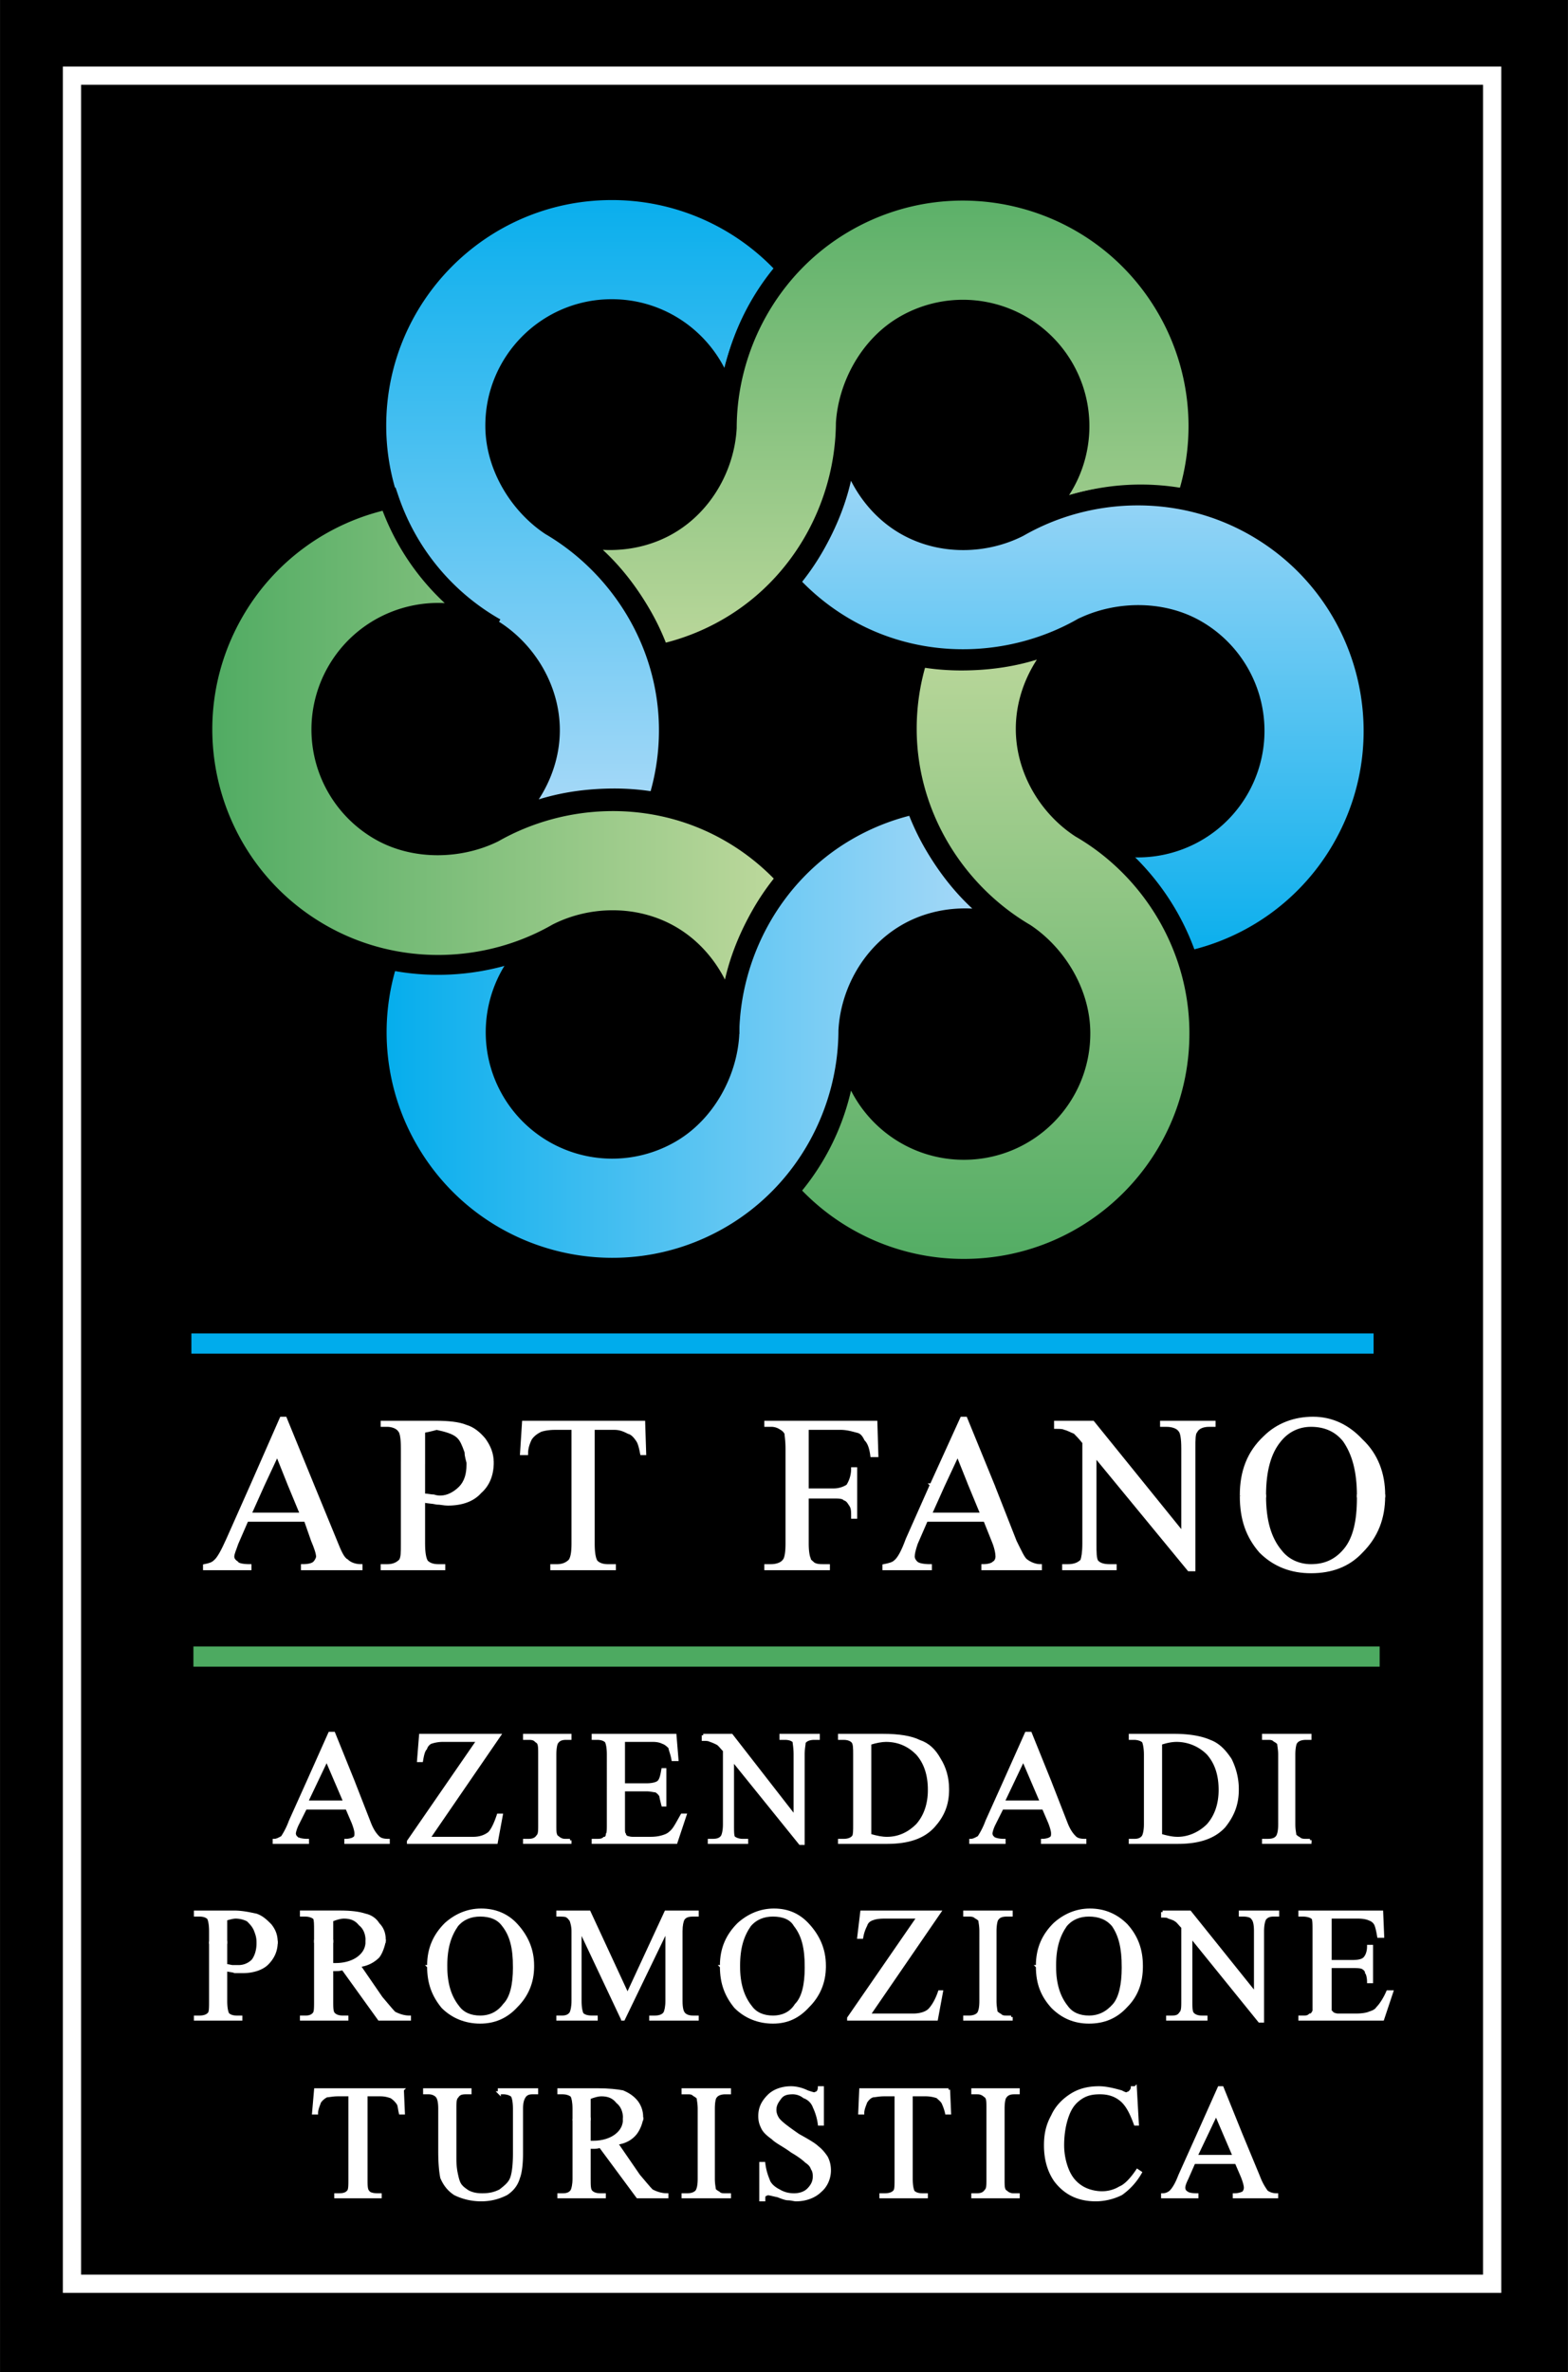 <?xml version="1.0" encoding="UTF-8"?> <svg xmlns="http://www.w3.org/2000/svg" width="1653" height="2500" viewBox="0 0 111.815 169.127"><rect x="0" y="0" width="111.815" height="169.127" fill="#333333" stroke="none"/><path stroke="#000" stroke-width=".215" d="M.107.107h111.6v168.912H.107z"></path><g fill="#fff" stroke="#fff" stroke-width=".215"><path d="M17.964 105.875l2.088-4.752h.288l1.944 4.752h-1.657l-.863-2.16-1.008 2.16zM17.964 105.875l-1.728 3.888c-.36.792-.648 1.368-.936 1.584-.144.144-.36.216-.72.288v.216h3.24v-.216c-.504 0-.864-.072-.936-.216-.216-.144-.288-.288-.288-.432 0-.216.144-.504.288-.936l.72-1.656h4.176l.504 1.44c.216.504.36.936.36 1.152 0 .144-.144.36-.216.432-.144.144-.432.216-.864.216v.216h4.176v-.216c-.432 0-.792-.144-1.008-.36-.288-.144-.504-.648-.792-1.368l-1.656-4.032h-1.656l.864 2.088H17.82l.936-2.088h-.792z"></path></g><g fill="#fff" stroke="#fff" stroke-width=".215"><path d="M31.14 101.843s-.504.144-.936.216v2.231h-1.512v-1.007c0-.72-.072-1.152-.216-1.296-.144-.216-.504-.36-.864-.36h-.36v-.217h3.816c.864 0 1.656.073 2.16.289.504.144.936.504 1.296.936.36.504.576 1.008.576 1.655h-1.728c-.272-1.02.009-.408-.288-1.151-.297-.743-.547-.993-1.944-1.296zM28.691 104.291v5.761c0 .648 0 1.008-.144 1.224-.216.216-.504.36-.936.36h-.36v.216h4.392v-.216h-.36c-.36 0-.648-.072-.864-.288-.144-.216-.216-.648-.216-1.296v-3.025c.288.072.648.072.936.144.288 0 .504.072.792.072 1.008 0 1.8-.287 2.304-.863.576-.504.864-1.224.864-2.089h-1.728v.144c0 .649-.144 1.225-.576 1.657-.36.36-.864.648-1.368.648-.144 0-.288 0-.504-.072-.216 0-.432-.072-.72-.072v-2.305h-1.512z"></path></g><path d="M45.899 101.411l.072 2.233h-.216c-.072-.36-.144-.72-.288-.936s-.359-.504-.648-.576c-.288-.144-.576-.288-1.008-.288H42.3v8.208c0 .648.072 1.08.216 1.296.216.216.504.288.864.288h.432v.216h-4.464v-.216h.36c.432 0 .72-.144.937-.36.143-.216.215-.576.215-1.224v-8.208h-1.296c-.432 0-.792.072-1.008.144-.288.144-.504.288-.72.576-.144.288-.288.648-.288 1.08h-.36l.144-2.233h8.567zM57.563 101.843v4.392h1.872a1.86 1.86 0 0 0 1.008-.288c.144-.216.36-.648.36-1.224h.216v3.456h-.216c0-.432 0-.647-.144-.865-.144-.216-.216-.359-.431-.431-.144-.144-.433-.144-.793-.144h-1.872v3.312c0 .576.072.936.144 1.08 0 .144.144.216.288.36.216.144.504.144.721.144h.359v.216h-4.464v-.216h.36c.432 0 .792-.144.936-.36.144-.144.216-.576.216-1.224v-6.768c0-.576-.072-.936-.072-1.08a.871.871 0 0 0-.359-.36 1.222 1.222 0 0 0-.721-.216h-.36v-.217h7.848l.072 2.377h-.36c-.072-.576-.216-.936-.432-1.152-.143-.288-.288-.504-.576-.576-.288-.072-.72-.216-1.224-.216h-2.376z" fill="#fff" stroke="#fff" stroke-width=".215"></path><g fill="#fff" stroke="#fff" stroke-width=".215"><path d="M66.419 105.875l2.161-4.752h.288l1.944 4.752h-1.655l-.865-2.16-1.008 2.16zM66.419 105.875l-1.727 3.888c-.289.792-.577 1.368-.865 1.584-.144.144-.432.216-.791.288v.216h3.311v-.216c-.504 0-.864-.072-1.008-.216s-.216-.288-.216-.432c0-.216.072-.504.216-.936l.721-1.656h4.175l.576 1.44c.216.504.288.936.288 1.152 0 .144-.072.36-.216.432-.144.144-.432.216-.792.216v.216h4.104v-.216c-.36 0-.72-.144-1.008-.36-.216-.144-.432-.648-.792-1.368l-1.584-4.032h-1.655l.863 2.088h-3.672l.936-2.088h-.864z"></path></g><path d="M75.276 101.411h2.664l6.408 7.921v-6.048c0-.72-.072-1.152-.215-1.296-.145-.216-.505-.36-.937-.36h-.36v-.217h3.744v.217h-.36c-.432 0-.792.144-.936.432-.144.144-.144.576-.144 1.224v8.64h-.36l-6.695-8.136v6.264c0 .648 0 1.08.143 1.296.216.216.504.288.936.288h.36v.216h-3.672v-.216h.288c.505 0 .792-.144 1.008-.36.072-.216.144-.576.144-1.224v-7.2c-.288-.36-.504-.576-.647-.72-.217-.072-.433-.216-.721-.288-.144-.072-.36-.072-.648-.072v-.361z" fill="#fff" stroke="#fff" stroke-width=".215"></path><g fill="#fff" stroke="#fff" stroke-width=".215"><path d="M88.523 106.667v-.072c0-1.656.504-3.024 1.656-4.104.936-.936 2.16-1.369 3.456-1.369 1.368 0 2.521.577 3.456 1.585 1.08 1.008 1.584 2.376 1.584 3.888v.072h-1.8c0-1.8-.36-3.024-1.008-3.96-.576-.72-1.368-1.08-2.376-1.08-.864 0-1.656.36-2.232 1.08-.72.864-1.08 2.16-1.08 3.888v.072h-1.656z"></path><path d="M88.523 106.667c0 1.656.432 2.88 1.368 3.96 1.008 1.008 2.232 1.44 3.6 1.44 1.44 0 2.665-.432 3.6-1.44 1.08-1.08 1.584-2.376 1.584-3.96h-1.8v.144c0 1.656-.288 2.88-.936 3.672s-1.44 1.152-2.448 1.152c-.864 0-1.656-.36-2.16-1.008-.792-.936-1.152-2.232-1.152-3.96h-1.656z"></path></g><path fill="#00acec" d="M97.956 95.795v-.72H13.644v1.441h84.312v-.721z"></path><path fill="#4daa61" d="M98.388 118.116v-.72h-84.6v1.439h84.6v-.719z"></path><g fill="#fff" stroke="#fff" stroke-width=".215"><path d="M21.996 126.972l1.512-3.385h.287l1.369 3.385h-1.225l-.647-1.513-.72 1.513zM21.996 126.972l-1.296 2.88a5.5 5.5 0 0 1-.576 1.152c-.144.072-.36.216-.576.216v.144h2.376v-.144c-.36 0-.648-.072-.72-.144a.396.396 0 0 1-.216-.36c0-.072.072-.36.216-.648l.576-1.152h2.952l.432 1.008c.144.36.216.648.216.792s0 .288-.144.36c-.072.072-.36.144-.576.144v.144h3.024v-.144c-.36 0-.576-.072-.72-.216-.216-.216-.432-.504-.648-1.08l-1.152-2.952H23.94l.648 1.512h-2.736l.72-1.512h-.576z"></path></g><path d="M30.563 131.076h3.168c.504 0 .864-.144 1.152-.36.216-.216.432-.648.648-1.296h.216l-.36 1.944h-6.264v-.072l4.968-7.2h-2.52c-.36 0-.648.072-.864.144a.737.737 0 0 0-.36.432c-.144.144-.216.432-.288.864h-.216l.144-1.8h5.616l-5.04 7.344zM40.645 131.219v.144h-3.241v-.144h.288c.288 0 .504-.072.648-.288.144-.144.144-.36.144-.864V125.1c0-.36 0-.648-.072-.792 0-.072-.144-.144-.216-.216-.144-.144-.36-.144-.504-.144h-.288v-.216h3.241v.216h-.289c-.288 0-.504.072-.648.288-.072.072-.144.432-.144.864v4.968c0 .432 0 .648.072.792 0 .072.144.144.216.216.216.144.36.144.504.144h.289zM44.459 124.091v3.168h1.656c.36 0 .72-.072.864-.216s.216-.432.288-.864h.144v2.52h-.144c-.072-.288-.144-.576-.144-.648a.868.868 0 0 0-.36-.36c-.143 0-.36-.072-.648-.072h-1.656v2.592c0 .36 0 .504.072.576 0 .072.072.144.144.216.072 0 .216.072.433.072h1.295c.432 0 .72-.072.936-.144.216-.072.36-.144.576-.36.217-.216.432-.648.72-1.152h.216l-.647 1.944H42.3v-.144h.288c.144 0 .36 0 .504-.144.144 0 .216-.144.216-.288.072-.072.072-.36.072-.72V125.1c0-.504-.072-.792-.144-.936-.144-.144-.36-.216-.648-.216H42.3v-.216h5.833l.143 1.728h-.288c-.072-.432-.216-.72-.216-.864-.144-.144-.288-.288-.504-.36-.144-.072-.36-.144-.719-.144h-2.09zM50.147 123.731h2.016l4.536 5.832V125.1c0-.504-.072-.792-.072-.936-.144-.144-.36-.216-.648-.216h-.287v-.216h2.663v.216h-.288c-.288 0-.576.072-.72.288 0 .144-.072.432-.072.864v6.336h-.215l-4.825-5.976v4.608c0 .504 0 .792.072.936.144.144.433.216.648.216h.288v.144H50.58v-.144h.216c.361 0 .576-.072.72-.288.072-.144.144-.432.144-.864v-5.256c-.216-.216-.36-.432-.503-.504-.145-.072-.289-.144-.505-.216-.144-.072-.288-.072-.504-.072v-.289z" fill="#fff" stroke="#fff" stroke-width=".215"></path><g fill="#fff" stroke="#fff" stroke-width=".215"><path d="M60.948 127.62v-2.52c0-.432 0-.792-.144-.936s-.36-.216-.647-.216h-.289v-.216h3.096c1.152 0 2.016.144 2.592.432.649.216 1.08.648 1.44 1.296.36.576.577 1.296.577 2.088v.072h-1.297c0-1.08-.288-1.944-.864-2.592-.576-.576-1.296-.936-2.231-.936-.289 0-.721.072-1.153.216v3.312h-1.08zM60.948 127.62v2.448c0 .432 0 .72-.072.864-.144.216-.432.288-.719.288h-.289v.144h3.384c1.512 0 2.592-.36 3.312-1.152.648-.72 1.009-1.512 1.009-2.592h-1.297c0 1.008-.288 1.872-.864 2.52-.576.576-1.296.936-2.16.936-.36 0-.72-.072-1.224-.216v-3.24h-1.08z"></path></g><g fill="#fff" stroke="#fff" stroke-width=".215"><path d="M71.676 126.972l1.512-3.385h.288l1.368 3.385h-1.223l-.649-1.513-.721 1.513zM71.676 126.972l-1.296 2.88a5.5 5.5 0 0 1-.576 1.152c-.144.072-.36.216-.576.216v.144h2.376v-.144c-.36 0-.648-.072-.72-.144a.395.395 0 0 1-.215-.36c0-.072.071-.36.215-.648l.576-1.152h2.952l.432 1.008c.144.36.217.648.217.792s0 .288-.145.36c-.072.072-.36.144-.576.144v.144h3.024v-.144c-.36 0-.576-.072-.719-.216-.217-.216-.433-.504-.649-1.08l-1.152-2.952h-1.223l.647 1.512h-2.736l.72-1.512h-.576z"></path></g><g fill="#fff" stroke="#fff" stroke-width=".215"><path d="M81.684 127.62v-2.52c0-.432-.072-.792-.144-.936-.144-.144-.431-.216-.648-.216h-.288v-.216H83.7c1.08 0 1.945.144 2.592.432.576.216 1.008.648 1.44 1.296.288.576.504 1.296.504 2.088v.072h-1.224c0-1.08-.288-1.944-.864-2.592a3.157 3.157 0 0 0-2.232-.936c-.36 0-.72.072-1.152.216v3.312h-1.08zM81.684 127.62v2.448c0 .432-.072.72-.144.864-.144.216-.359.288-.648.288h-.288v.144h3.384c1.512 0 2.592-.36 3.312-1.152.576-.72.936-1.512.936-2.592h-1.224c0 1.008-.288 1.872-.864 2.52-.575.576-1.368.936-2.16.936-.36 0-.72-.072-1.224-.216v-3.24h-1.08z"></path></g><path d="M93.419 131.219v.144h-3.311v-.144h.287c.36 0 .576-.072.72-.288.072-.144.144-.36.144-.864V125.1c0-.36-.072-.648-.072-.792a.994.994 0 0 0-.288-.216c-.144-.144-.288-.144-.504-.144h-.287v-.216h3.311v.216h-.287c-.289 0-.577.072-.721.288-.072.072-.144.432-.144.864v4.968c0 .432.072.648.072.792a.994.994 0 0 0 .288.216c.144.144.36.144.505.144h.287z" fill="#fff" stroke="#fff" stroke-width=".215"></path><g fill="#fff" stroke="#fff" stroke-width=".215"><path d="M15.012 138.492v-.792c0-.504-.072-.792-.144-.936-.144-.144-.36-.216-.648-.216h-.288v-.216h2.736c.648 0 1.224.144 1.584.216.432.144.72.432 1.008.72.288.36.432.72.432 1.224h-1.296c0-.36-.072-.576-.216-.936-.144-.288-.288-.432-.504-.648a1.917 1.917 0 0 0-.864-.216c-.216 0-.432.072-.72.144v1.656h-1.08z"></path><path d="M15.012 138.492v4.176c0 .432 0 .72-.072.864-.144.216-.432.288-.72.288h-.288v.144h3.24v-.144h-.288c-.288 0-.504-.072-.648-.216-.072-.144-.144-.432-.144-.936v-2.232c.216.072.504.072.648.144h.576c.72 0 1.368-.216 1.728-.576.432-.432.648-.936.648-1.512h-1.296v.072c0 .504-.144.936-.36 1.224a1.422 1.422 0 0 1-1.008.432h-.432c-.144 0-.288-.072-.504-.072v-1.656h-1.08z"></path></g><g fill="#fff" stroke="#fff" stroke-width=".215"><path d="M22.5 138.419v-.72c0-.504 0-.792-.072-.936-.144-.144-.432-.216-.648-.216h-.288v-.216h2.736c.792 0 1.368.072 1.8.216.36.072.72.288.936.648.288.288.432.648.432 1.08v.144h-1.224v-.072c0-.432-.144-.864-.504-1.152-.288-.36-.648-.504-1.152-.504-.216 0-.504.072-.864.216v1.512H22.5z"></path><path d="M22.5 138.419v4.248c0 .432 0 .72-.072.864-.144.216-.36.288-.648.288h-.288v.144h3.24v-.144h-.288c-.288 0-.504-.072-.648-.216-.144-.144-.144-.432-.144-.936v-2.304s.072.072.144.072h.144c.144 0 .288 0 .504-.072l2.592 3.6h2.16v-.144c-.432 0-.792-.144-1.08-.288-.216-.216-.504-.576-.936-1.08l-1.584-2.304a2.225 2.225 0 0 0 1.368-.648c.216-.288.36-.72.432-1.08h-1.224c0 .504-.216.864-.576 1.152-.36.288-.936.504-1.656.504h-.144-.144v-1.656H22.5z"></path></g><g fill="#fff" stroke="#fff" stroke-width=".215"><path d="M30.563 140.219v-.072c0-1.224.432-2.16 1.224-2.952.72-.648 1.584-1.008 2.52-1.008 1.008 0 1.872.36 2.52 1.08.72.792 1.152 1.728 1.152 2.88v.072h-1.296c0-1.296-.216-2.232-.792-2.952-.36-.504-.936-.72-1.656-.72-.648 0-1.224.216-1.656.72-.504.72-.792 1.584-.792 2.88v.072h-1.224zM30.563 140.219c0 1.224.36 2.088 1.008 2.88.72.72 1.656 1.08 2.664 1.08 1.008 0 1.872-.36 2.592-1.152.72-.72 1.152-1.656 1.152-2.808h-1.296v.072c0 1.224-.216 2.16-.72 2.664-.432.576-1.008.864-1.728.864-.648 0-1.224-.216-1.584-.72-.576-.72-.864-1.656-.864-2.88h-1.224z"></path></g><path d="M44.388 143.963l-3.024-6.408v5.112c0 .504.072.792.144.936.144.144.36.216.721.216h.287v.144H39.78v-.144h.288c.288 0 .505-.072.649-.288.071-.144.143-.432.143-.864V137.7c0-.36-.072-.576-.143-.792-.072-.072-.144-.216-.289-.288-.072-.072-.36-.072-.648-.072v-.216h2.232l2.736 5.904 2.736-5.904h2.233v.216h-.289c-.36 0-.576.072-.72.288-.072.144-.144.432-.144.864v4.968c0 .504.072.792.216.936s.36.216.648.216h.289v.144h-3.313v-.144h.289c.287 0 .575-.072.719-.288.072-.144.144-.432.144-.864v-5.112l-3.096 6.408h-.072z" fill="#fff" stroke="#fff" stroke-width=".215"></path><g fill="#fff" stroke="#fff" stroke-width=".215"><path d="M51.444 140.219v-.072c0-1.224.432-2.16 1.225-2.952.719-.648 1.583-1.008 2.519-1.008 1.008 0 1.8.36 2.448 1.08.72.792 1.152 1.728 1.152 2.88v.072h-1.296c0-1.296-.216-2.232-.792-2.952-.288-.504-.864-.72-1.584-.72-.648 0-1.224.216-1.656.72-.504.72-.791 1.584-.791 2.88v.072h-1.225zM51.444 140.219c0 1.224.36 2.088 1.008 2.88.72.72 1.657 1.08 2.664 1.08 1.008 0 1.8-.36 2.52-1.152.72-.72 1.152-1.656 1.152-2.808h-1.296v.072c0 1.224-.216 2.16-.72 2.664-.36.576-.936.864-1.656.864-.648 0-1.224-.216-1.584-.72-.576-.72-.863-1.656-.863-2.88h-1.225z"></path></g><path d="M66.996 136.332l-5.04 7.344h3.168c.504 0 .937-.144 1.152-.36.216-.216.504-.648.72-1.296h.144l-.36 1.944h-6.264v-.072l4.968-7.2h-2.447c-.433 0-.721.072-.865.144a.65.65 0 0 0-.432.432c-.071.144-.216.432-.288.864h-.216l.216-1.8h5.544zM72.109 143.819v.144h-3.313v-.144h.289c.287 0 .575-.072.719-.288.072-.144.144-.36.144-.864V137.7c0-.432-.072-.648-.072-.792a.994.994 0 0 0-.288-.216c-.144-.144-.36-.144-.503-.144h-.289v-.216h3.313v.216h-.289c-.36 0-.576.072-.72.288-.072.072-.144.432-.144.864v4.968c0 .432.072.648.072.792a.994.994 0 0 0 .288.216c.144.144.288.144.504.144h.289z" fill="#fff" stroke="#fff" stroke-width=".215"></path><g fill="#fff" stroke="#fff" stroke-width=".215"><path d="M73.979 140.219v-.072c0-1.224.432-2.16 1.225-2.952.719-.648 1.583-1.008 2.519-1.008 1.008 0 1.873.36 2.592 1.08.721.792 1.08 1.728 1.08 2.88v.072H80.1c0-1.296-.216-2.232-.72-2.952-.432-.504-1.008-.72-1.728-.72-.648 0-1.224.216-1.656.72-.504.72-.791 1.584-.791 2.88v.072h-1.226zM73.979 140.219c0 1.224.36 2.088 1.081 2.88.719.72 1.584 1.08 2.591 1.08 1.08 0 1.945-.36 2.664-1.152.721-.72 1.08-1.656 1.08-2.808H80.1v.072c0 1.224-.216 2.16-.648 2.664-.504.576-1.08.864-1.8.864-.648 0-1.224-.216-1.584-.72-.576-.72-.863-1.656-.863-2.88h-1.226z"></path></g><path d="M82.908 136.332h1.944l4.68 5.832V137.7c0-.504-.072-.792-.216-.936-.072-.144-.36-.216-.647-.216h-.217v-.216h2.664v.216h-.288c-.288 0-.504.072-.648.288-.071.144-.143.432-.143.864v6.408h-.217l-4.896-6.048v4.608c0 .504 0 .792.144.936.144.144.36.216.648.216h.288v.144h-2.736v-.144h.288c.36 0 .505-.072.648-.288.144-.144.144-.432.144-.864v-5.256c-.215-.216-.36-.432-.504-.504-.072-.072-.288-.144-.504-.216-.072-.072-.288-.072-.432-.072v-.288zM94.86 136.691v3.168h1.584c.432 0 .72-.072.864-.216s.289-.432.289-.864h.215v2.52h-.215c0-.288-.073-.576-.145-.648 0-.144-.144-.288-.288-.36-.144-.072-.432-.072-.72-.072H94.86v3.168l.216.216c.072 0 .144.072.36.072h1.296c.432 0 .792-.072.936-.144.216-.072.432-.144.576-.36.216-.216.504-.648.72-1.152h.288l-.648 1.944H92.7v-.144h.216c.217 0 .36 0 .504-.144.144 0 .216-.144.288-.288V137.7c0-.504 0-.792-.072-.936-.144-.144-.432-.216-.72-.216H92.7v-.216h5.832l.072 1.728h-.288c-.072-.432-.144-.72-.216-.864s-.216-.288-.432-.36c-.144-.072-.432-.144-.792-.144H94.86zM28.691 149.003l.072 1.656h-.216c-.072-.288-.072-.504-.144-.648a1.682 1.682 0 0 0-.504-.504c-.216-.072-.432-.144-.792-.144H26.1v5.976c0 .504 0 .792.144.936.072.144.36.216.648.216h.216v.144H23.94v-.144h.216c.36 0 .576-.072.72-.288.072-.144.072-.432.072-.864v-5.976h-.864c-.36 0-.648.072-.792.072a1.35 1.35 0 0 0-.504.432c-.072.216-.216.504-.216.792h-.216l.144-1.656h6.191zM35.604 149.219v-.216h2.664v.216h-.288c-.288 0-.504.072-.648.36-.072.144-.144.36-.144.792v3.168c0 .72-.072 1.368-.216 1.728-.144.504-.432.864-.864 1.152-.432.216-1.008.432-1.8.432s-1.44-.216-1.872-.432c-.432-.288-.72-.648-.936-1.152-.072-.36-.144-.936-.144-1.872v-3.024c0-.504-.072-.792-.216-.936s-.36-.216-.576-.216h-.288v-.216h3.24v.216h-.288c-.36 0-.504.072-.648.288-.144.144-.144.432-.144.864v3.384c0 .36 0 .648.072 1.08.072.36.144.72.288.936.144.216.36.36.576.504.288.144.576.216 1.008.216.504 0 .864-.072 1.296-.288.36-.288.648-.504.792-.864.144-.36.216-1.008.216-1.8v-3.168c0-.504-.072-.792-.144-.936-.144-.144-.432-.216-.648-.216h-.288z" fill="#fff" stroke="#fff" stroke-width=".215"></path><g fill="#fff" stroke="#fff" stroke-width=".215"><path d="M40.932 151.091v-.72c0-.504-.072-.792-.144-.936-.143-.144-.432-.216-.648-.216h-.288v-.216h2.736c.792 0 1.44.072 1.8.144.36.144.721.36 1.008.72.216.288.36.648.36 1.08v.144h-1.224v-.072c0-.432-.144-.864-.504-1.152-.287-.36-.648-.504-1.152-.504-.216 0-.504.072-.864.216v1.512h-1.08z"></path><path d="M40.932 151.091v4.248c0 .432-.072.72-.144.864-.143.216-.36.288-.648.288h-.288v.144h3.24v-.144h-.288c-.288 0-.504-.072-.647-.216-.145-.144-.145-.432-.145-.936v-2.304s.073.072.145.072h.143c.144 0 .288 0 .504-.072l2.664 3.6h2.088v-.144c-.432 0-.792-.144-1.08-.288-.216-.216-.504-.576-.936-1.08l-1.584-2.304c.648-.072 1.081-.36 1.368-.72.216-.288.36-.648.432-1.008h-1.224c0 .504-.216.864-.576 1.152-.359.288-.936.504-1.656.504h-.143-.145v-1.656h-1.08z"></path></g><path d="M52.02 156.492v.144h-3.312v-.144h.288c.288 0 .577-.072.721-.288.071-.144.143-.36.143-.864v-4.968c0-.432-.072-.648-.072-.792a.967.967 0 0 0-.288-.216c-.144-.144-.288-.144-.504-.144h-.288v-.216h3.312v.216h-.288c-.288 0-.575.072-.72.288-.072.072-.144.36-.144.864v4.968c0 .432.072.648.072.792a1 1 0 0 0 .289.216c.143.144.287.144.503.144h.288zM58.645 148.859v2.592h-.217a4.148 4.148 0 0 0-.36-1.224 1.189 1.189 0 0 0-.72-.72 1.338 1.338 0 0 0-.792-.288c-.432 0-.72.072-.935.36-.217.288-.361.504-.361.864 0 .216.072.432.216.648.217.288.72.648 1.44 1.152.648.36 1.152.648 1.368.864.289.216.504.504.648.72.144.288.216.576.216.936 0 .504-.216 1.08-.648 1.44-.432.432-1.08.648-1.728.648-.144 0-.36-.072-.576-.072-.144 0-.36-.072-.72-.216-.36-.072-.576-.144-.72-.144-.072 0-.144.072-.216.072-.072.072-.072.144-.072.36h-.216v-2.592h.216c.072.576.216.936.36 1.296.144.288.432.504.721.648.359.216.719.288 1.079.288.433 0 .792-.144 1.008-.36.288-.288.432-.576.432-.936 0-.144 0-.36-.144-.576-.072-.216-.216-.36-.432-.504-.144-.144-.504-.432-1.008-.72-.576-.432-1.08-.648-1.368-.936-.288-.216-.576-.432-.72-.72-.144-.288-.215-.504-.215-.864 0-.576.215-1.008.647-1.44.36-.36.936-.576 1.584-.576.288 0 .721.072 1.152.288.216.072.432.144.504.144.072 0 .144-.072.216-.072a.55.55 0 0 0 .144-.36h.217zM67.645 149.003l.072 1.656H67.5a3.347 3.347 0 0 0-.216-.648c-.072-.216-.288-.36-.432-.504a2.587 2.587 0 0 0-.791-.144H64.98v5.976c0 .504.072.792.144.936.144.144.36.216.648.216h.289v.144H62.82v-.144h.289c.287 0 .575-.072.719-.288.072-.144.072-.432.072-.864v-5.976h-.863c-.361 0-.649.072-.793.072-.216.072-.36.216-.504.432-.071.216-.216.504-.216.792h-.216l.072-1.656h6.265zM72.612 156.492v.144h-3.24v-.144h.288c.288 0 .504-.072.648-.288.144-.144.144-.36.144-.864v-4.968c0-.432 0-.648-.072-.792 0-.072-.144-.144-.216-.216-.216-.144-.36-.144-.504-.144h-.288v-.216h3.24v.216h-.288c-.287 0-.504.072-.648.288-.072.072-.144.36-.144.864v4.968c0 .432 0 .648.072.792 0 .072.144.144.216.216a.78.78 0 0 0 .504.144h.288zM80.963 148.859l.146 2.592h-.146c-.288-.792-.576-1.368-1.008-1.728-.432-.36-.936-.504-1.512-.504-.504 0-.936.072-1.368.36-.431.288-.72.648-.936 1.224-.216.576-.36 1.296-.36 2.16 0 .648.144 1.296.36 1.8s.505.864.936 1.152c.432.288 1.009.432 1.512.432.504 0 .936-.144 1.296-.36.36-.144.792-.576 1.225-1.224l.215.144a4.667 4.667 0 0 1-1.368 1.512 4.136 4.136 0 0 1-1.799.432c-1.225 0-2.161-.432-2.881-1.368-.504-.72-.72-1.584-.72-2.52 0-.792.144-1.44.505-2.088.287-.648.791-1.152 1.367-1.512.576-.36 1.224-.504 1.944-.504.504 0 1.08.144 1.584.288.144.072.288.144.36.144.072 0 .144-.072.216-.072.072-.072.216-.216.216-.36h.216z" fill="#fff" stroke="#fff" stroke-width=".215"></path><g fill="#fff" stroke="#fff" stroke-width=".215"><path d="M85.428 152.244l1.511-3.385h.218l1.366 3.385h-1.151l-.648-1.513-.721 1.513zM85.428 152.244l-1.295 2.88c-.217.576-.433.936-.649 1.152a.869.869 0 0 1-.576.216v.144h2.448v-.144c-.432 0-.648-.072-.72-.144-.144-.072-.216-.216-.216-.36s.072-.36.216-.648l.504-1.152h3.024l.433 1.008c.143.36.215.648.215.792s-.072.288-.143.36a1.446 1.446 0 0 1-.649.144v.144h3.024v-.144c-.288 0-.504-.072-.72-.216-.144-.216-.36-.504-.576-1.08l-1.224-2.952h-1.152l.648 1.512h-2.736l.72-1.512h-.576z"></path></g><linearGradient id="a" gradientUnits="userSpaceOnUse" x1="41.468" y1="11.521" x2="41.468" y2="61.228"><stop offset="0" stop-color="#00acec"></stop><stop offset="1" stop-color="#b3dcf8"></stop></linearGradient><path d="M35.198 59.229c2.334-1.485 4.035-4.251 4.014-7.222-.021-2.896-1.66-5.547-3.917-7.018-4.971-2.886-8.42-8.355-8.464-14.519-.066-9.274 7.399-16.847 16.673-16.913a16.754 16.754 0 0 1 12.603 5.559 16.747 16.747 0 0 0-4.167 11.175c-.033-4.589-3.787-8.282-8.375-8.249s-8.282 3.779-8.249 8.367c.021 2.865 1.724 5.585 3.941 7.063 4.932 2.896 8.396 8.34 8.44 14.474a16.81 16.81 0 0 1-.803 5.268 16.858 16.858 0 0 0-3.205-.283c-3.173.023-5.972.751-8.491 2.298z" fill="url(#a)" stroke="#000" stroke-width="1.417"></path><linearGradient id="b" gradientUnits="userSpaceOnUse" x1="62.454" y1="9.213" x2="62.454" y2="48.654"><stop offset="0" stop-color="#4daa61"></stop><stop offset="1" stop-color="#c1da9e"></stop></linearGradient><path d="M39.445 37.533c2.454 1.279 5.698 1.369 8.261-.135 2.498-1.466 3.974-4.21 4.12-6.901.013-5.748 3.025-11.47 8.342-14.59 7.999-4.694 18.289-2.016 22.984 5.983a16.754 16.754 0 0 1 1.487 13.694 16.738 16.738 0 0 0-11.761 1.979c3.958-2.322 5.279-7.42 2.957-11.377a8.308 8.308 0 0 0-11.371-2.96c-2.471 1.45-3.975 4.285-4.146 6.944-.044 5.719-3.026 11.441-8.318 14.546a16.782 16.782 0 0 1-4.963 1.938 16.86 16.86 0 0 0-1.358-2.917c-1.605-2.736-3.635-4.795-6.234-6.204z" fill="url(#b)" stroke="#000" stroke-width="1.417"></path><linearGradient id="c" gradientUnits="userSpaceOnUse" x1="77.107" y1="70.539" x2="77.107" y2="28.375"><stop offset="0" stop-color="#00acec"></stop><stop offset="1" stop-color="#b3dcf8"></stop></linearGradient><path d="M60.361 30.375c.119 2.765 1.664 5.62 4.247 7.087 2.518 1.43 5.634 1.336 8.036.117 4.985-2.862 11.446-3.115 16.806-.071 8.065 4.58 10.891 14.831 6.311 22.896a16.753 16.753 0 0 1-11.116 8.135 16.741 16.741 0 0 0-7.594-9.196c3.99 2.266 9.065.862 11.332-3.128a8.309 8.309 0 0 0-3.122-11.328c-2.491-1.415-5.699-1.299-8.087-.118-4.974 2.823-11.421 3.101-16.755.072a16.789 16.789 0 0 1-4.16-3.33 16.926 16.926 0 0 0 1.847-2.634c1.566-2.759 2.335-5.547 2.255-8.502z" fill="url(#c)" stroke="#000" stroke-width="1.417"></path><linearGradient id="d" gradientUnits="userSpaceOnUse" x1="70.891" y1="92.507" x2="70.891" y2="42.8"><stop offset="0" stop-color="#4daa61"></stop><stop offset="1" stop-color="#c1da9e"></stop></linearGradient><path d="M77.162 44.8c-2.334 1.485-4.035 4.25-4.014 7.221.021 2.896 1.659 5.547 3.917 7.018 4.971 2.886 8.42 8.355 8.464 14.519.066 9.274-7.399 16.847-16.673 16.913a16.754 16.754 0 0 1-12.603-5.559 16.745 16.745 0 0 0 4.167-11.175c.033 4.588 3.787 8.282 8.375 8.249s8.282-3.779 8.249-8.368c-.021-2.865-1.724-5.584-3.941-7.062-4.933-2.896-8.396-8.34-8.44-14.475-.013-1.838.27-3.608.803-5.267 1.038.192 2.11.29 3.205.282 3.172-.021 5.971-.749 8.491-2.296z" fill="url(#d)" stroke="#000" stroke-width="1.417"></path><linearGradient id="e" gradientUnits="userSpaceOnUse" x1="26.152" y1="73.863" x2="73.239" y2="73.863"><stop offset="0" stop-color="#00acec"></stop><stop offset="1" stop-color="#b3dcf8"></stop></linearGradient><path d="M72.879 66.455c-2.454-1.279-5.699-1.369-8.261.135-2.498 1.466-3.974 4.21-4.12 6.9-.014 5.749-3.025 11.47-8.342 14.59-7.999 4.694-18.29 2.016-22.984-5.983a16.752 16.752 0 0 1-1.487-13.693c3.89.77 8.073.186 11.761-1.979-3.958 2.323-5.279 7.42-2.957 11.378a8.31 8.31 0 0 0 11.371 2.96c2.471-1.45 3.975-4.286 4.146-6.944.042-5.719 3.024-11.441 8.315-14.547 1.585-.93 3.26-1.57 4.963-1.938a16.9 16.9 0 0 0 1.358 2.917c1.608 2.735 3.638 4.794 6.237 6.204z" fill="url(#e)" stroke="#000" stroke-width="1.417"></path><linearGradient id="f" gradientUnits="userSpaceOnUse" x1="13.721" y1="54.667" x2="57.066" y2="54.667"><stop offset="0" stop-color="#4daa61"></stop><stop offset="1" stop-color="#c1da9e"></stop></linearGradient><path d="M52.02 73.75c-.119-2.764-1.664-5.62-4.247-7.086-2.519-1.43-5.634-1.336-8.036-.118-4.985 2.863-11.446 3.115-16.807.071-8.065-4.58-10.89-14.832-6.31-22.896a16.756 16.756 0 0 1 11.115-8.135 16.743 16.743 0 0 0 7.595 9.196c-3.99-2.266-9.065-.861-11.332 3.129a8.308 8.308 0 0 0 3.122 11.327c2.491 1.415 5.699 1.299 8.087.119 4.974-2.824 11.421-3.102 16.755-.072a16.785 16.785 0 0 1 4.16 3.329 16.926 16.926 0 0 0-1.847 2.634c-1.566 2.758-2.335 5.546-2.255 8.502z" fill="url(#f)" stroke="#000" stroke-width="1.417"></path><path fill="none" stroke="#fff" stroke-width="1.3" d="M5.128 5.396h101.283v157.438H5.128z"></path></svg> 